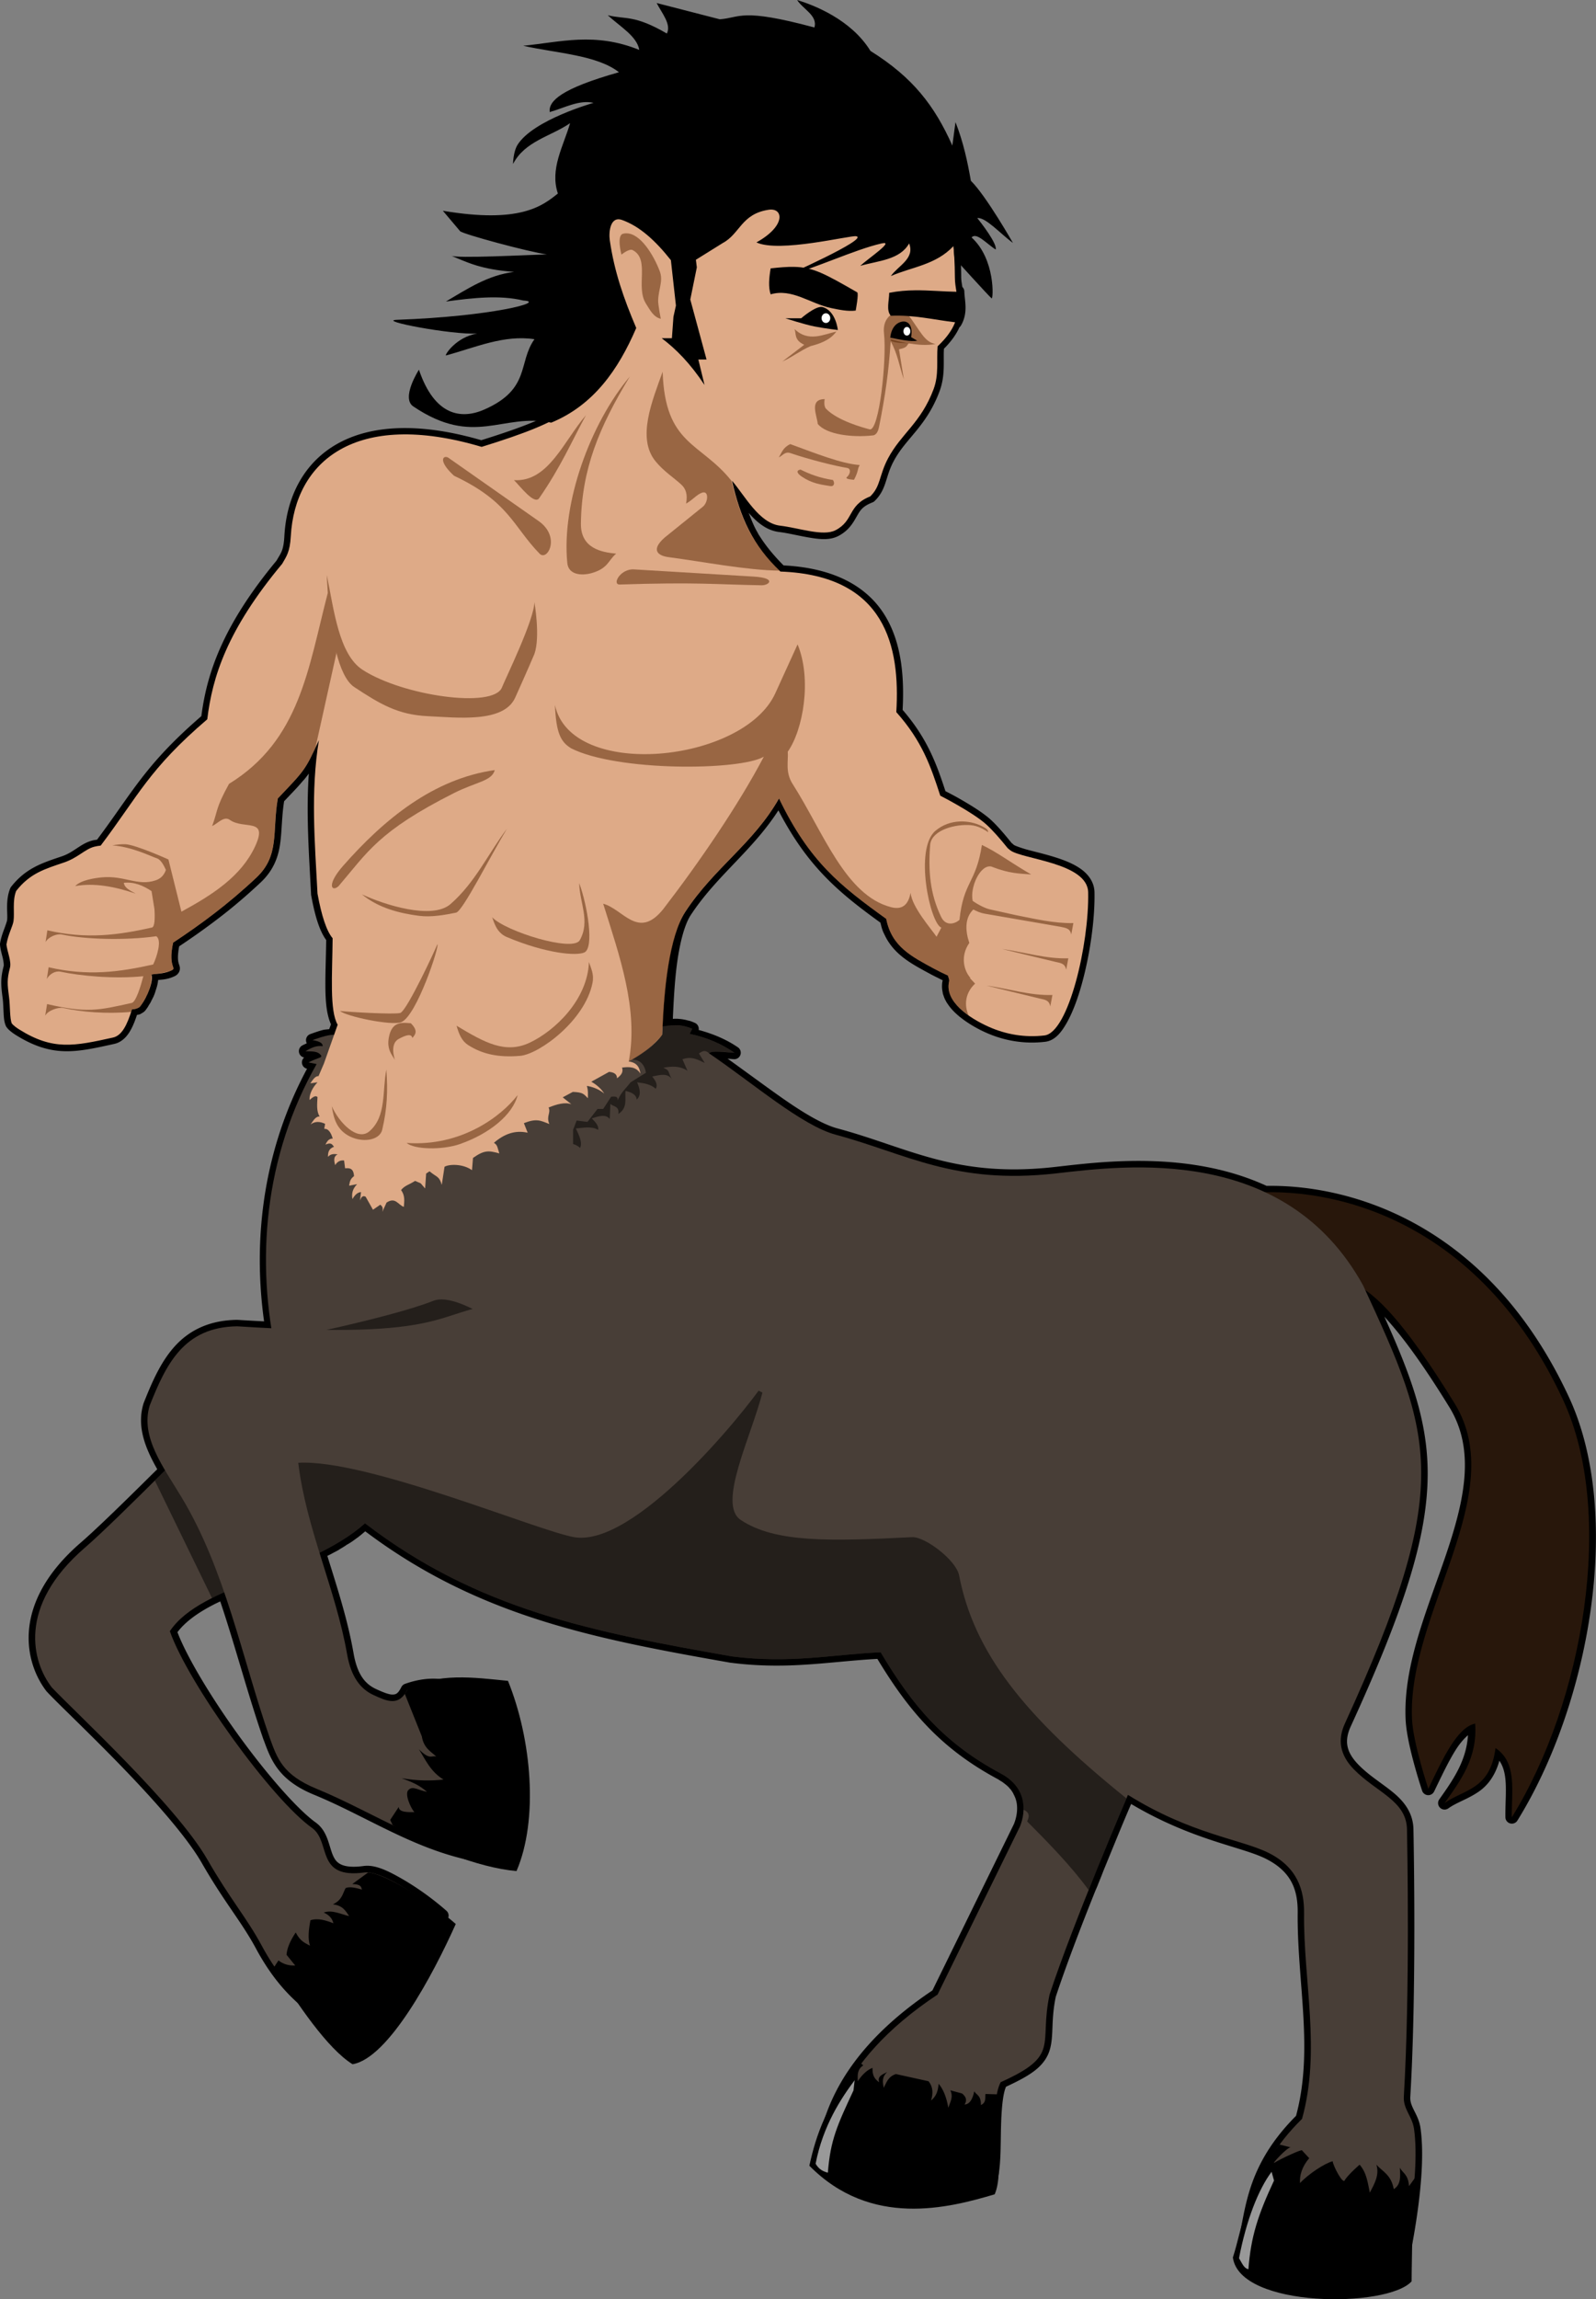 <?xml version="1.0" encoding="UTF-8"?>
<svg version="1.1" viewBox="0 0 395.89 569.98" xmlns="http://www.w3.org/2000/svg">
<rect x="0" y="0" width="395.89" height="569.98" fill="#808080" stroke="none"/>
<g transform="translate(-116.43 -32.625)">
<path d="m306.66 45c-13.951-0.192-27.396 5.67-36.75 13.969-9.354 8.299-14.792 19.224-11.844 29.156l9.406 31.625c-3.494 6.162-6.165 9.996-10.438 13.062-4.357 3.127-10.647 5.646-21.219 8.938-15.686-4.553-27.595-3.697-35.781 0.938-8.289 4.694-12.531 13.161-13.062 22.781-0.208 3.761-0.865 4.215-1.938 6.125-13.471 16.233-17.314 28.117-18.656 38.562-13.971 12.05-17.033 18.846-25.875 30.625-0.36 0.057-0.714 0.089-1.094 0.188-3.026 0.781-4.542 2.888-7.625 3.938-4.728 1.61-8.917 2.849-12.625 7.594a1.607 1.607 0 0 0-0.219 0.406c-1.222 3.067-0.533 6.336-0.75 7.844-0.04 0.278-0.314 1.092-0.688 2.094-0.374 1.001-0.831 2.237-1.062 3.656a1.607 1.607 0 0 0 0 0.375c0.088 1.114 0.418 2.173 0.656 3.156s0.301 1.868 0.25 2.062c-0.809 3.078-0.696 4.686-0.25 8.062 0.116 0.879 0.151 2.154 0.219 3.375 0.068 1.221 0.094 2.3 0.562 3.406a1.607 1.607 0 0 0 0.094 0.188s0.257 0.4 0.625 0.75 0.933 0.812 1.781 1.344c4.354 2.727 8.105 3.88 11.938 4 3.832 0.12 7.646-0.748 12.469-1.812 1.555-0.343 2.76-1.411 3.625-2.719 0.821-1.24 1.432-2.763 2-4.469 0.214-0.055 0.445-0.042 0.656-0.125 0.177-0.068 0.379-0.183 0.625-0.344v0.031c0.021-0.013 0.041-0.049 0.062-0.062 0.24-0.15 0.5-0.303 0.75-0.625 0.246-0.317 0.481-0.662 0.719-1.031 0.013-0.02 0.018-0.042 0.031-0.062a1.607 1.607 0 0 0 0-0.031c0.017-0.026 0.045-0.067 0.062-0.094 0.028-0.044 0.064-0.109 0.094-0.156 0.127-0.198 0.263-0.396 0.406-0.656 0.117-0.207 0.139-0.307 0.125-0.281 0.108-0.205 0.222-0.406 0.312-0.594 4e-3 -8e-3 -4e-3 -0.024 0-0.031 0.057-0.114 0.188-0.31 0.312-0.594 5e-3 -0.012-5e-3 -0.019 0-0.031 0.075-0.178 0.11-0.288 0.094-0.25a1.607 1.607 0 0 0 0.031-0.031c0.114-0.281 0.205-0.575 0.312-0.906 5e-3 -0.014 0.027-0.017 0.031-0.031h-0.031c0.342-0.966 0.58-1.855 0.656-2.75 0.951-0.09 2.148-0.145 3.5-0.688 0.31-0.124 0.581-0.226 0.875-0.406s0.703-0.542 0.906-1.094c0.204-0.551 0.099-1.023 0.031-1.281-0.067-0.259-0.135-0.395-0.188-0.562-0.194-0.613-0.387-1.743 0.094-4.312 2.323-1.548 4.666-3.169 7.031-4.906 1.718-1.261 3.438-2.561 5.188-3.969 2.623-2.112 5.29-4.422 8-6.969 3.196-3.004 4.391-6.337 4.844-9.719 0.435-3.255 0.368-6.607 0.969-10.406 1.313-1.378 2.404-2.514 3.281-3.469 0.123-0.134 0.197-0.22 0.281-0.312 0.377-0.413 0.707-0.809 1.031-1.188 0.125-0.146 0.253-0.26 0.375-0.406 0.241-0.29 0.478-0.578 0.75-0.938 0.138-0.181 0.258-0.337 0.375-0.5 9e-3 -0.013 0.022-0.018 0.031-0.031-0.684 10.03 0.047 19.992 0.562 29.844a1.607 1.607 0 0 0 0 0.188c0.958 5.253 2.062 8.89 3.75 11.219-0.051 4.388-0.256 8.713-0.188 12.438 0.063 3.433 0.385 6.233 1.375 8.469l-0.438 1.188c-0.537 0.074-1.056 0.07-1.625 0.219-1.028 0.269-2.099 0.655-3.062 1a1.607 1.607 0 0 0-0.875 2.281c-0.381 0.194-0.827 0.374-1.156 0.562a1.607 1.607 0 0 0 0.5 2.969 1.607 1.607 0 0 0 0.719 2.781c-10.603 19.701-13.585 41.605-10.656 62.625-2.123-0.107-4.245-0.223-6.594-0.375a1.607 1.607 0 0 0-0.125 0c-6.978 0.097-11.923 2.673-15.438 6.562-3.515 3.89-5.684 8.949-7.75 14.156a1.607 1.607 0 0 0-0.031 0.125c-1.704 5.725 0.556 11.119 3.438 16.188-0.58 0.572-1.175 1.148-1.719 1.688-7.433 7.378-13.848 13.568-17.281 16.531-8.716 7.523-12.237 15.072-12.812 21.594-0.575 6.522 1.749 11.905 4.375 15.281a1.607 1.607 0 0 0 0.094 0.094c2.797 2.984 10.461 10.206 18.438 18.438 7.977 8.231 16.228 17.499 19.906 23.906 5.737 9.994 9.845 14.525 13.5 21.312 7.06 13.111 14.953 17.203 22.188 21.688a1.607 1.607 0 0 0 2.1-0.39l23.125-28.469a1.607 1.607 0 0 0-0.188-2.219c-3.242-2.853-7.181-5.698-10.844-7.812-3.663-2.115-6.842-3.668-9.688-3.281-2.862 0.389-4.572 0.112-5.594-0.375-1.022-0.487-1.528-1.164-2-2.219-0.472-1.055-0.792-2.46-1.312-3.906s-1.299-3.01-2.812-4.156a1.607 1.607 0 0 0-0.031-0.031c-4.655-3.268-12.472-12.287-19.438-21.938-6.707-9.292-12.681-19.235-15-25.344 2.049-2.689 5.274-4.962 9.312-7 0.417-0.211 0.875-0.417 1.312-0.625 3.785 11.276 6.817 23.004 10.75 34.344a1.607 1.607 0 0 0 0.031 0.031c1.83 5.023 3.67 9.938 12.5 13.562 14.538 5.967 27.799 15.711 45.406 17.281a1.607 1.607 0 0 0 1.625-0.969c3.633-8.723 3.548-21.374-0.312-31.188-1.93-4.907-4.819-9.121-8.906-11.625s-9.323-3.114-15.25-1a1.607 1.607 0 0 0-0.91 0.78c-0.871 1.73-1.4 1.88-2.281 1.875-0.881-5e-3 -2.328-0.591-3.969-1.344-2.679-1.23-4.683-3.506-5.625-8.906-1.447-8.293-4.045-16.231-6.5-24.125 0.337-0.167 0.659-0.318 1-0.5 0.188-0.101 0.234-0.136 0.156-0.094 0.505-0.272 1.027-0.523 1.531-0.812 0.386-0.221 0.418-0.263 0.125-0.094 0.508-0.293 0.997-0.595 1.5-0.906 0.124-0.076 0.15-0.098 0.094-0.062 0.129-0.08 0.247-0.188 0.344-0.25 7e-3 -4e-3 0.025 4e-3 0.031 0 0.362-0.228 0.789-0.46 1.219-0.75 0.492-0.331 0.968-0.695 1.469-1.062a1.607 1.607 0 0 0 0.031 0c0.365-0.278 0.369-0.303 0-0.031 0.206-0.151 0.328-0.238 0.344-0.25 0.536-0.402 1.041-0.852 1.562-1.281 28.037 21.094 56.816 26.639 90.688 32.594a1.607 1.607 0 0 0 0.094 0c4.603 0.586 8.794 0.745 12.75 0.688 2.377-0.034 4.675-0.154 6.906-0.312 5.66-0.401 10.97-1.044 16.594-1.344 7.915 13.114 15.911 22.328 29.875 29.812 0.198 0.106 0.416 0.269 0.688 0.438 0.205 0.127 0.309 0.188 0.312 0.188 2.3e-4 -3e-5 0.032 7.9e-4 0.031 0 0.043 0.03 0.128 0.109 0.281 0.219 0.212 0.151 0.38 0.283 0.531 0.406 0.163 0.133 0.376 0.291 0.562 0.469 0.202 0.192 0.263 0.263 0.188 0.188 0.03 0.03 0.122 0.109 0.25 0.25a1.607 1.607 0 0 0 0 0.031c0.156 0.172 0.297 0.307 0.375 0.406 0.099 0.126 0.21 0.298 0.344 0.5 0.066 0.1 0.091 0.151 0.094 0.156 0.057 0.092 0.121 0.193 0.188 0.312-0.025-0.045-0.013 0.013 0.062 0.156 0.315 0.6 0.555 1.186 0.688 1.781 0.083 0.372 0.1 0.419 0.031 0.094 0.129 0.61 0.172 1.264 0.156 1.938-0.037 1.278-0.359 2.535-0.781 3.594l-20.219 41.25c-13.081 8.767-20.122 17.597-23.969 25.156-3.892 7.647-4.602 14.072-5.344 17.312a1.607 1.607 0 0 0 1.312 1.938l41.54 6.34a1.607 1.607 0 0 0 1.719-0.938c1.68-3.761 1.637-9.073 1.719-14.219 0.078-4.945 0.35-9.641 1.281-11.719 3.391-1.559 5.866-2.92 7.562-4.344 1.822-1.529 2.856-3.216 3.344-5 0.966-3.531 0.199-7.055 1.438-13 6e-3 -0.018 0.025-0.044 0.031-0.062 2.414-7.339 6.095-16.96 9.625-25.781 0.255-0.637 0.519-1.211 0.781-1.844a1.607 1.607 0 0 0 0-0.031c0.239-0.593 0.484-1.2 0.719-1.781 0.285-0.704 0.512-1.317 0.75-1.906 0.305-0.75 0.482-1.176 0.781-1.906 0.108-0.272 0.234-0.575 0.344-0.844 1.926-4.705 3.035-7.414 4.125-10 0.936-2.225 1.188-2.796 1.531-3.594 15.163 9.005 27.358 10.558 33.375 13.562 6.635 3.313 7.991 8.063 7.938 13.438-0.17 17.182 4.027 33.921-0.406 50.312-13.52 13.55-12.33 25.14-14.91 33.1a1.607 1.607 0 0 0 1.375 2.094l39.375 4.031a1.607 1.607 0 0 0 1.719-1.219s1.292-5.535 2.344-12.625c1.052-7.09 1.902-15.725 0.969-22.344-0.269-1.909-1.08-3.325-1.656-4.5-0.576-1.175-0.946-2.065-0.875-3.25 1.57-26.191 0.85-62.587 0.781-66.312-0.076-4.128-2.378-6.961-5.094-9.188-2.715-2.227-5.884-4.108-8.5-6.781-3.153-3.223-3.587-5.992-1.938-9.594 13.382-29.216 19.012-47.084 19.062-62.469 0.044-13.196-4.208-24.557-10.75-39.062 4.07 4.405 9.172 11.144 16.125 22.438 6.505 10.565 3.759 22.959-0.75 36.344-4.509 13.384-10.755 27.454-10.094 41.156 0.156 3.228 1.172 7.557 2.156 11.156 0.985 3.6 1.938 6.438 1.938 6.438a1.607 1.607 0 0 0 2.969 0.188c1.798-3.715 3.566-7.483 5.375-10.344 1.026-1.622 2.056-2.771 3.031-3.625-0.411 6.309-3.566 10.909-7.094 15.875a1.607 1.607 0 0 0 2.25 2.25c2.096-1.498 4.909-2.302 7.594-4.188 2.149-1.509 4.002-3.905 5.031-7.594 0.885 1.263 1.314 2.761 1.5 4.594 0.285 2.802-0.056 6.155 0 9.469a1.607 1.607 0 0 0 2.95 0.8c18.007-28.994 26.327-75.923 12.812-105-19.869-42.75-53.74-52.714-75-52.375-19.337-8.895-41.166-5.966-52.5-4.688-24.722 2.788-36.274-4.808-53.969-9.562-3.794-1.02-8.819-4.09-14.188-7.875-4.199-2.961-8.652-6.271-13.031-9.406 0.018 8.5e-4 0.085-8.2e-4 0.094 0a1.607 1.607 0 0 0 0.031 0c0.441 0.036 0.929 0.097 1.469 0.125a1.607 1.607 0 0 0 1-2.906c-2.866-1.981-6.181-3.372-9.781-4.344a1.607 1.607 0 0 0-0.938-1.75c-0.334-0.147-0.71-0.308-1.094-0.438-0.051-0.017-0.113-0.039-0.188-0.062-0.065-0.02 0.018 0.015-0.031 0-0.305-0.089-0.468-0.114-0.188-0.031-0.742-0.22-1.466-0.37-2.188-0.438-0.232-0.022-0.537-0.055-0.906-0.062-0.14-3e-3 -0.254-4.4e-4 -0.344 0-0.195 1e-3 -0.349 0.021-0.531 0.031 0.211-4.734 0.472-9.7 1.094-14.125 0.702-4.994 1.847-9.316 3.344-11.594 6.442-9.801 15.274-15.915 21.75-25.969 7.193 13.868 14.839 20.283 25.312 27.844 0.157 0.688 0.325 1.368 0.562 2 0.179 0.477 0.381 0.845 0.531 1.156 2.386 4.961 6.951 7.216 11.312 9.594 0.59 0.322 1.188 0.615 1.781 0.906 0.013 7e-3 0.017-8e-3 0.031 0v0.031c0.015 8e-3 0.016-8e-3 0.031 0 0.397 0.194 0.79 0.408 1.188 0.594-0.057 0.266-0.104 0.511-0.125 0.688-0.013 0.106-0.021 0.24-0.031 0.406-0.04 0.666 0.022 1.302 0.156 1.906 0.011 0.052 0.011 0.187 0.062 0.375 0.057 0.206 0.113 0.307 0.125 0.344 0.036 0.11 0.1 0.341 0.25 0.688a1.607 1.607 0 0 0 0 0.031c0.145 0.331 0.3 0.604 0.438 0.844 5e-3 8e-3 -5e-3 0.023 0 0.031 0.072 0.126 0.152 0.237 0.219 0.344a1.607 1.607 0 0 0 0.031 0.031c0.052 0.082 0.067 0.1 0.062 0.094 0.733 1.138 1.683 2.125 2.75 3.031 0.164 0.138 0.247 0.224 0.281 0.25 2e-3 2e-3 0.03-1e-3 0.031 0 1.984 1.614 4.313 2.941 6.469 3.906 4.556 2.041 9.565 2.885 14.688 2.281 2.439-0.287 4.05-2.327 5.469-4.875 1.419-2.548 2.638-5.855 3.656-9.531 2.038-7.352 3.258-16.107 3.125-22.688-0.05-2.441-1.498-4.394-3.344-5.719-1.845-1.325-4.125-2.209-6.438-2.938-2.312-0.728-4.658-1.279-6.562-1.781-1.904-0.502-3.467-1.123-3.625-1.25-0.132-0.106-0.294-0.258-0.469-0.406-0.032-0.027-0.061-0.035-0.094-0.062-1.788-2.204-3.55-4.304-5.25-5.844-1.875-1.698-4.775-3.479-7.25-4.906-2.146-1.237-3.489-1.894-3.938-2.125-2.24-6.854-4.532-13.116-10.625-20.156 0.429-8.043-0.196-16.578-4.406-23.438-4.229-6.89-12.164-11.718-25.125-12.375-2.423-2.444-4.27-4.695-5.719-6.938-1e-3 -2e-3 -0.027-0.025-0.031-0.031-0.013-0.022-0.02-0.056-0.062-0.125a1.607 1.607 0 0 0-0.031-0.031c-0.154-0.241-0.304-0.467-0.438-0.688-4e-3 -6e-3 4e-3 -0.025 0-0.031-0.08-0.138-0.167-0.297-0.281-0.5a1.607 1.607 0 0 0 0-0.031c-0.062-0.108-0.099-0.134-0.094-0.125-0.792-1.429-1.39-2.98-2-4.531 1.998 2.286 4.41 4.376 7.562 4.75 2.198 0.261 4.868 0.946 7.438 1.375s5.1 0.736 7.281-0.406c2.673-1.4 3.733-3.459 4.562-4.906 0.829-1.447 1.386-2.424 3.875-3.406a1.607 1.607 0 0 0 0.531-0.344c1.555-1.495 2.233-3.136 2.75-4.719 0.517-1.583 0.912-3.166 1.969-5.156 1.507-2.838 3.466-4.914 5.531-7.438s4.205-5.488 5.844-9.875c1.467-3.927 0.908-7.431 1.094-10.562 1.852-1.845 3.082-3.624 3.844-5.312a1.607 1.607 0 0 0 0.375-0.438c1.843-3.142 0.901-6.189 0.844-8.406a1.607 1.607 0 0 0-0.5-1.156c-0.117-0.81-0.281-1.63-0.281-2.344-0.056-14.037-2.801-25.924-8.75-35.219-5.93-9.293-15.09-15.897-27.49-19.467-3.97-1.144-7.98-1.695-11.96-1.75z"/>
<path d="m426.28 328.4c20.144-1.789 56.829 5.99 77.879 51.279 13.122 28.232 4.984 74.945-12.724 103.46-0.107-6.344 1.438-13.514-4.041-17.173-1.298 10.367-7.851 10.224-12.627 13.637 4.025-5.666 8.185-11.251 7.576-19.698-4.508 0.939-8.032 8.759-11.617 16.162 0 0-3.757-11.299-4.041-17.173-1.269-26.303 24.413-55.862 10.607-78.287-25.57-41.54-27.88-26.37-39.89-34.85l-11.112-17.356z" fill="#28170b"/>
<path d="m276.78 286.16-77.28 3.03c-1.111-0.22-3.571 0.569-5.562 1.281 1.984 0.31 2.56 0.855 2.531 1.5-1.644-0.234-2.967 0.496-4.281 1.25 1.464 0.114 3.136-0.189 3.969 1.188-0.062 0.104-0.125 0.208-0.188 0.312-1.17 0.427-2.198 0.854-3.031 1.281l2.031 0.406c-12.923 22.761-15.271 48.77-9.812 72.906-17.399 17.342-39.669 40.075-47.656 46.969-16.96 14.638-13.018 28.486-8.219 34.656 5.357 5.714 30.847 29.185 38.562 42.625 5.677 9.889 9.752 14.416 13.5 21.375 6.894 12.802 14.321 16.537 21.634 21.071l23.117-28.484c-6.314-5.556-15.466-11.227-19.251-10.712-12.182 1.656-8.266-7.454-12.906-10.969-10.142-7.12-30.906-36.051-35.375-48.844 7.922-11.884 34.096-14.022 48.406-26.75 28.046 21.501 56.758 26.975 91.031 33 14.467 1.841 24.804-0.476 36.875-1.031 8.024 13.483 15.784 22.543 29.812 30.062 6.516 3.493 6.262 9.332 4.75 13.125l-20.44 41.67c-26.363 17.475-27.455 34.876-29.035 41.775l41.549 6.336c2.839-6.354 0.318-21.098 3.142-26.392 14.959-6.708 9.432-9.116 12.125-21.719 5.906-17.976 19.438-49.5 19.438-49.5 15.689 9.775 28.071 10.978 34.875 14.375 7.147 3.569 8.869 9.198 8.812 14.906-0.168 17.004 4.215 34.027-0.5 51.031-13.61 13.373-12.105 24.242-14.883 32.829l39.383 4.035s5.052-21.798 3.281-34.363c-0.443-3.146-2.721-4.892-2.531-8.062 1.563-26.073 0.85-62.449 0.781-66.188-0.131-7.149-7.559-9.154-13.156-14.875-3.48-3.557-4.113-7.308-2.25-11.375 26.971-58.882 21.992-70.958 4.531-108.59-19.346-35.135-59.184-29.706-76.25-27.781-25.102 2.83-37.117-4.906-54.562-9.594-8.428-2.265-20.437-12.703-31.406-20.156 0.584-0.807 3.831-0.282 6.281-0.156-3.214-2.221-6.901-3.813-11.125-4.688l0.641-1.256c-3.051-1.342-5.362-0.831-7.766-0.556-1.253-0.458-2.45-0.793-3.594-0.969z" fill="#483e37"/>
<path transform="translate(116.43 32.625)" d="m107.5 322.47c-11.119 4.388-39.656 10-39.656 10l55.018-4.62s-10.315-7.371-15.362-5.38zm69.25 16.688-20.969 28.625c-7.648-5.468-14.013-12.363-21.688-20.312l-61.125 6.562-5.562 26.281 10.75 5.125c0.03-0.014 0.063-0.018 0.094-0.031 4.52-2.156 8.753-4.643 12.281-7.781 28.046 21.501 56.758 26.975 91.031 33 14.467 1.841 24.804-0.476 36.875-1.031 8.024 13.483 15.784 22.543 29.812 30.062 4.407 2.362 5.698 5.817 5.625 8.969 1.237 0.511 1.685 1.403 0.906 2.906 4.861 4.892 10.831 10.917 15.25 17 0.518-1.294 1.001-2.422 1.5-3.656 0.447-1.105 0.819-2.039 1.25-3.094 0.203-0.498 0.427-1.08 0.625-1.562 1.927-4.708 3.064-7.441 4.156-10.031 1.139-2.709 1.621-3.854 1.844-4.375-25.577-20.562-37.817-36.256-41.5-55.281-0.73-3.772-8.461-9.627-11.656-9.469-19.957 0.988-33.906 1.498-42.531-4.281-5.819-3.899 2.537-20.448 5.406-31.562l-12.375-6.062z" opacity=".5"/>
<path d="m306.62 46.594c-26.965-0.372-52.429 22.879-47.031 41.062l9.63 32.344c-7.416 13.21-11.518 16.653-33.312 23.406-31.44-9.345-46.327 3.735-47.344 22.156-0.22 3.987-1.124 5.029-2.125 6.812-13.751 16.489-17.338 28.14-18.594 38.562-14.538 12.429-17.046 18.905-26.438 31.312-0.539 0.064-1.066 0.145-1.594 0.281-2.321 0.599-4.014 2.719-7.5 3.906-4.769 1.624-8.433 2.658-11.875 7.062-0.968 2.431-0.363 5.432-0.656 7.469-0.183 1.268-1.343 3.287-1.75 5.781 0.127 1.601 1.28 4.207 0.875 5.75-0.773 2.944-0.663 4.073-0.219 7.438 0.269 2.034 0.144 5.164 0.656 6.375 0 0 0.328 0.563 1.875 1.531 8.368 5.24 13.587 4.126 23.229 1.999 2.239-0.494 3.519-3.138 4.723-7.006 0.728 0.01 1.688-0.279 2.049-0.742 1.922-2.473 3.297-6.421 2.781-7.875 0.722-0.189 2.79-0.133 4.562-0.844 2.24-0.898-0.646-0.377 0.812-7.062 6.685-4.422 13.482-9.381 20.625-16.094 5.851-5.498 3.915-11.323 5.344-19.656 6.724-7.059 6.795-6.997 10.188-14.438-2.081 12.679-1.008 25.353-0.344 38.031 1.016 5.566 2.258 9.306 3.75 11.062-0.086 9.165-0.781 17.94 1.25 21.438l-3.406 9.625-1.344 3.125c-0.841-0.06-1.419 0.926-2.031 1.781l1.781-0.25c-1.062 1.107-2.08 2.799-1.969 4.375 0.737-0.644 1.465-1.241 1.969-0.719-0.096 1.741-0.291 3.531 0.531 4.812-1.09-0.041-1.631 1.181-2.25 1.969 1.198-0.873 2.396-0.705 3.594-0.156 0.029 0.145-0.215 1.105-0.188 1.25 0.947-0.081 1.623 0.822 2.094 2.406-1.07 0.034-1.439 0.769-1.812 1.5 1.565-0.679 1.683 0.088 2.125 0.531-1.414 0.529-1.486 1.505-1.5 2.5 0.802-0.85 1.604-0.696 2.406-0.625-1.137 0.586-0.883 1.636-0.625 2.688 0.513-0.838 1.23-1.27 2.219-1.156l0.25 1.938c1.067-0.081 2.084-0.081 2.219 1.938-1.07 0.792-1.058 1.583-1.219 2.375l1.98-0.38c-1.211 1.229-1.38 2.458-1.156 3.688 0.708-1.22 1.417-1.687 2.125-1.719l-0.25 2.062c0.291-0.735 0.646-1.345 1.406-0.906l1.812 3.219c0.592-0.419 1.215-0.832 1.812-1.25 0.807 0.594 0.614 1.188 0.5 1.781l1.062-2.312c2.24-1.474 2.889 0.629 4.281 1.062 0.107-1.384 0.351-2.772-0.688-4.156 0.933-1.181 1.962-1.28 3.469-2.281 2.021 0.927 0.856 0.078 2.5 1.875l0.25-3.688c0.283-0.185 0.56-0.378 0.844-0.562 1.817 1.53 2.401 1.132 3.031 3.375l0.688-4.5c1.101-0.659 4.51-0.803 6.812 0.844l0.25-3.031c2.845-2.01 3.913-1.834 6.531-1.125-0.472-1.386-0.401-2.077-1.344-2.625 2.468-2.128 5.194-3.224 8.375-2.5l-0.938-2.375c3.161-1.233 4.088-0.656 6.312 0.219-0.843-1.996 0.451-2.729-0.188-4.094 2.054-0.827 4.072-1.392 5.656-0.812l-2.15-1.71c0.856-0.456 1.667-0.889 2.5-1.344 2.603 0.093 2.695 0.541 3.75 1.562-0.012-1.354 0.099-1.708-0.25-3.062 1.69 0.298 3.127 0.935 4.312 1.906-0.745-1.143-1.8-2.131-3.219-2.938 1.464-0.816 2.933-1.627 4.406-2.438 1.334 0.108 1.982 0.644 1.969 1.594 0.917-0.698 1.662-1.46 1.25-2.656 1.763-0.227 3.462-0.262 4.562 1.5-0.224-1.457-0.748-2.739-2.969-3.031 2.854-1.496 6.477-4.016 8.375-6.625 0.377-11.25 1.704-24.344 5.75-30.5 7.148-10.875 16.91-16.931 23.219-28.062 7.567 15.698 15.259 21.679 26.594 29.844 1.327 6.915 6.377 9.366 11.781 12.312 1.1 0.6 2.302 1.175 3.531 1.75 0.092 0.496 0.4 0.965 0.281 1.469-1.158 4.901 4.875 9.007 9.812 11.219 4.308 1.93 9.014 2.725 13.844 2.156 5.998-0.707 11.101-22.775 10.844-35.469-0.15-7.394-16.533-8.185-19.375-10.469-0.195-0.157-0.398-0.335-0.594-0.5-1.836-2.274-3.666-4.383-5.312-5.875-3.33-3.016-11.406-7.125-11.406-7.125-2.365-7.262-4.454-13.457-10.906-20.719 0.974-16.139-2.561-33.896-28.75-34.844-6.903-6.505-9.959-13.458-12-22.5 3.194 3.703 6.709 10.508 11.906 11.125 4.721 0.56 10.705 2.736 13.781 1.125 4.601-2.41 2.946-6.146 8.594-8.375 2.639-2.537 2.152-5.165 4.438-9.469 3.24-6.099 8.159-8.765 11.281-17.125 1.364-3.653 0.689-7.084 1-10.625 7.709-7.229 4.28-12.069 4.281-17.031-0.11-27.658-10.903-46.192-35.094-53.156-3.828-1.102-7.71-1.634-11.562-1.688z" fill="#deaa87"/>
<path d="m271.71 90.469c-0.24 0.007-0.477 0.033-0.719 0.094-1.704 0.43-0.406 5.188-0.406 5.188s1.895-1.59 2.781-1.125c4.35 2.283 0.671 9.089 3.281 13.25 1.101 1.755 1.922 3.356 3.688 3.781 0 0-0.695-3.628-0.656-4.531 0.132-3.099 1.328-4.852 0.375-7.344-1.437-3.759-4.746-9.422-8.344-9.312z" fill="#520" opacity=".5"/>
<path d="m338.21 110.03c-0.958 0.736-2.875 1.849-2.5 5.281 0.713 6.525-1.218 24.368-3.562 23.75-1.437-0.379-7.887-2.08-10.812-5.094-0.684-0.705-0.344-2.406-0.344-2.406-3.894 0.045-1.939 3.946-1.719 6.156 2.154 2.643 8.573 3.42 13.688 2.844 0.95-0.107 1.345-1.255 1.5-2.031 1.606-8.03 2.421-13.931 2.906-21.281 1.752 3.123 2.159 6.252 3.25 9.375l-1.188-7.406c2.301-0.49 1.801-0.979 2.438-1.469 2.02 0.346 4.429 0.571 6.625 0.156-2.795-0.479-3.717-3.192-6.969-7.5l-3.312-0.375z" fill="#520" opacity=".5"/>
<path d="m313.52 114.19c0.456 1.179-0.178 2.728 2.406 3.906l-5.438 4.156c2.534-1.146 4.411-2.681 6.969-3.812 2.077-0.554 4.784-1.353 6.438-3.625-3.099 0.669-6.966 2.743-10.375-0.625z" fill="#520" opacity=".5"/>
<path d="m337.4 116.75c0.516 0.108 2.136 0.598 4.188 0.969-1.685-0.033-3.314-0.102-4.219-0.656 7e-3 -0.109 0.024-0.203 0.031-0.312z" fill="#520" opacity=".5"/>
<path d="m280.8 124.78c-2.553 7.162-6.496 16.44-1.75 22.219 2.066 2.516 4.518 4.031 6.406 5.781 1.112 1.031 1.585 2.471 1.156 4.688 1.749-0.977 2.69-2.307 4-2.719 1.747-0.55 1.444 2.454 0.188 3.469l-9.562 7.719c-3.483 3.128-1.524 4.473 1.062 4.812 8.586 1.126 19.192 3.228 27.5 3.344-7.192-7.203-9.544-12.767-11.938-22.281-7.647-9.613-16.475-8.752-17.062-27.031z" fill="#520" opacity=".5"/>
<path d="m272.68 125.94c-9.821 11.667-17 31.342-15.531 46.25 0.303 3.071 3.751 3.164 6.062 2.5 4.13-1.186 4.086-3.196 6.062-4.812-3.559-0.348-8.842-1.252-8.75-7.5 0.197-13.409 4.468-23.785 12.156-36.438z" fill="#520" opacity=".5"/>
<path d="m261.77 135.56c-5.501 6.389-9.318 16.618-17.844 16.094 1.513 1.48 5.045 6.215 6.25 4.469 5.468-7.926 8.022-14.015 11.594-20.562z" fill="#520" opacity=".5"/>
<path d="m312.46 142.72c-1.821 0.845-2.116 2.124-2.844 3.281 0.934-0.404 1.53-1.509 2.844-1.062 5.006 1.702 11.298 3.23 14.094 3.688 1.104 0.181 0.764 1.585-0.062 2.281-0.636 0.535 1.781 0.656 1.781 0.656 1.264-2.463 0.718-2.474 1.406-3.656-4.576-0.322-11.033-2.933-17.219-5.188z" fill="#520" opacity=".5"/>
<path d="m226.99 145.91c-0.922 3e-3 -1.367 1.497 2.062 4.656 13.691 6.44 14.61 12.519 21.219 19.312 1.935 1.989 5.337-4.18-0.25-8.094l-22.34-15.66c-0.222-0.155-0.475-0.219-0.688-0.219z" fill="#520" opacity=".5"/>
<path d="m314.99 149.03c-1.171 0.236-0.855 0.962 0.375 1.781 2.515 1.676 4.645 1.935 7 2.312 1.01 0.162 1.173-0.756 0.688-1.5-3.336-0.539-5.511-1.336-8.062-2.594z" fill="#520" opacity=".5"/>
<path d="m273.11 173.78c-3.084 0.27-4.832 3.812-2.938 3.75 19.157-0.629 23.469-0.019 35.188 0.188 1.795 0.032 3.87-1.804-1.969-2.156l-29.656-1.781c-0.217-0.013-0.419-0.018-0.625 0z" fill="#520" opacity=".5"/>
<path d="m197.49 175.16s0.069 1.844 0.25 4.469c-4.879 18.694-6.872 36.488-24.5 47.312-3.424 6.233-2.72 6.519-4.188 10.469 1.473-0.693 2.964-2.61 4.438-1.5 3.509 2.429 9.569-0.701 6.219 6.531-3.454 7.456-10.611 12.022-18.281 16.188l-3.219-12.938s-8.026-3.637-10.656-3.781c-0.956-0.052-2.153 0.088-3.25 0.281 4.937 0.365 9.63 2.757 11.219 3.281 0.741 0.348 1.432 1.392 2.062 2.812-0.403 1.089-1.049 2.058-2.5 2.562-4.474 1.555-7.801-1.256-13.406-0.719-1.866 0.179-5.199 0.682-6.594 2.156 4.733-0.845 9.793 0.11 15 1.875-1.518-0.853-2.757-1.388-2.938-2.688 2.564-0.269 4.785 0.673 6.875 2.062l0.719 4.438c0.144 2.238 0.092 4.434-0.625 4.594-8.344 1.858-16.125 2.952-25.938 0.688l-0.438 2.906c0.696-1.317 2.853-2.128 4.031-1.875 5.688 1.22 15.706 1.521 23.406 0.438 1.492 0.875 0.182 5.09-0.75 7-8.344 1.858-16.125 2.952-25.938 0.688l-0.438 2.906c0.696-1.317 2.196-2.065 3.375-1.812 4.818 1.033 13.297 1.865 20.562 1.125-0.632 2.416-1.828 6.392-2.875 6.625-8.344 1.858-11.187 2.546-21 0.281l-0.469 2.875c0.696-1.317 3.29-2.159 4.469-1.906 4.662 1 10.646 1.529 16.875 0.969 0.011-0.231 0.125-0.396 0.156-0.625 1.295-0.143 1.56-0.267 2.062-0.75 0.235-0.303 0.471-0.629 0.688-0.969 5e-3 -7e-3 -5e-3 -0.024 0-0.031 1.365-2.128 2.181-4.369 2.094-6.875 1.539-0.234 3.057-0.41 4.562-0.844 2.24-0.898-0.648-0.374 0.812-7.062 6.684-4.425 13.482-9.381 20.625-16.094 5.851-5.498 3.915-11.323 5.344-19.656 6.087-6.39 6.761-6.995 9.344-12.562l5.188-23.375-0.062-0.438c1.007 3.988 2.447 7.395 4.5 8.75 6.313 4.167 10.816 6.871 18.188 7.219 7.323 0.345 18.862 1.74 21.719-4.562 2.713-5.985 4.781-10.844 4.781-10.844 1.515-4.293 0-12.875 0-12.875 0 4.292-7.118 18.838-8.062 21.188-2.106 5.238-24.503 2.097-34.531-4.375-5.931-3.828-7.129-14.929-8.906-23.531z" fill="#520" opacity=".5"/>
<path transform="translate(116.43 32.625)" d="m164.39 254.39c-0.034 0.699-0.068 1.399-0.103 2.098-1.905 2.736-4.684 4.53-7.473 6.232 1.941-0.13 3.144 1.317 3.406 3.219l-3.812 2.375c-1.081 1.46-2.318 2.374-3.188 4.469 0.1-1.092-0.801-0.969-1.625-0.906l-1.969 3.031h-1.406l-2.5 3.219-2.688-0.344-0.875 2.312v3.5c0.677 0.21 1.255 0.539 1.75 0.969 0.607-1.446-0.29-3.136-1.062-4.812 1.971-0.196 4.016-0.6 5.531 0.344 0.188-0.952-0.604-1.891-1.594-2.844 1.714-0.542 3.45-1.156 4.469 0.156l0.156-3.75c0.747 0.722 2.28 0.508 1.969 2.5 2.385-1.547 1.59-3.733 1.781-5.719 1.724 0.371 2.723 1.071 2.781 2.156 1.108-1.024 0.883-2.546 0.094-4.281 1.718 0.196 3.376 0.461 4.625 1.594 0.59-1.012-0.057-2.019-0.875-3.031 1.934-0.43 3.898-0.935 4.906 0.719-1.152-2.017-0.399-2.144-2.156-2.906 1.998-0.339 4.002-0.549 6 0.75l-1.25-2.844c2.336-0.847 3.88 0.154 5.531 0.906l-1.438-2.344c1.021-0.696 1.573-0.939 2.594 0.031 0.453-0.929 4.95-0.266 6.219-0.188-3.214-2.221-6.901-3.813-11.125-4.688l0.656-1.25c-2.541-1.217-5.365-0.921-7.33-0.674l5e-5 5e-5z" opacity=".5"/>
<path transform="translate(116.43 32.625)" d="m197.84 159.75-5.531 12.125c-7.887 17.301-50.727 21.609-54.656 2.875 0.291 6.913 1.399 9.192 4.062 10.781 11.369 5.722 41.613 5.555 47.75 2.062-6.29 11.954-15.945 26.096-25 37.844-6.185 7.613-9.867-0.069-14.844-1.406 4.051 12.969 8.785 26.116 6.353 39.085 3.14-1.619 5.995-3.8 8.263-6.54-0.039-0.733 0.164-2.128 0.165-2.232 0.42-10.56 2.05-22.95 5.6-28.35 7.148-10.875 16.91-16.931 23.219-28.062 7.567 15.698 15.259 21.679 26.594 29.844 1.327 6.915 6.377 9.366 11.781 12.312 1.155 0.627 2.345 1.185 3.531 1.75 0.092 0.496 0.4 0.965 0.281 1.469-0.773 3.27 1.673 6.175 4.844 8.406-1.177-2.717-0.754-5.657 1.625-7.875l-1.25-1.312c0.018-0.041 0.046-0.08 0.062-0.125-1.587-1.81-2.542-5.335-0.25-8.656-0.917-2.671-1.295-6.094 1-8.281 0.913 0.484 1.832 0.867 2.781 1.031l18.812 3.25c1.263 0.307 2.39 0.29 2.688 1.938l0.531-2.844c-4.868 0.091-9.628-1.072-14.375-2l-6.344-1.406c-1.115-0.247-2.846-1.11-4.25-2.094-0.746-3.251 1.809-9.064 4.594-8.531 4.535 1.788 7.029 1.734 9.906 1.969-5.168-2.983-8.385-5.509-12.219-7.312-1.486 9.618-4.536 8.91-5.562 18.562-1.078 0.99-3.37 1.698-4.531-0.688-2.808-5.771-3.26-11.598-2.719-18.125 0.601-3.588 6.437-4.975 10.062-4.656 1.551 0.137 2.972 0.834 4.312 1.75-0.097-0.441 0.044-0.696-1.562-1.5-3.242-1.624-7.965-1.834-11.5 1.125-5.366 4.492-1.336 23.001 1.438 24.031l-1.188 2.25c-1.349-1.984-6.094-7.343-6.438-10.875-0.455 2.343-1.589 4.389-4.812 3.562-11.388-2.922-16.848-18.655-24.438-30.531-1.901-2.975-1.039-5.679-1.219-8.031 3.81-5.376 6.021-17.92 2.438-26.594z" fill="#520" opacity=".5"/>
<path d="m239.15 223.53c-15.103 2.152-27.309 12.021-37.625 23.75-4.134 4.701-2.864 6.563-1.125 5.031 7.207-8.413 9.827-13.589 28.656-23.094 5.446-2.749 9.403-2.949 10.094-5.688z" fill="#520" opacity=".5"/>
<path d="m242.18 238.06c-4.672 6.229-7.901 13.371-14 18.688-4.558 3.973-16.405 0.178-21.969-2.406 4.167 3.451 9.529 4.711 14.125 5.312 3.072 0.402 6.403-0.215 9.219-0.781 1.649-0.332 8.416-13.868 12.625-20.812z" fill="#520" opacity=".5"/>
<path d="m260.11 251.56c0.047 4.711 2.818 9.445 0.125 14.156-1.704 2.981-18.352-2.172-21.719-5.688 0.442 1.099 1.002 3.797 3.656 4.906 9.863 4.121 17.216 4.693 19.188 3.812 2.541-1.136 0.786-11.63-1.25-17.188z" fill="#520" opacity=".5"/>
<path d="m224.9 266.72c0.085 0.085-7.551 16.651-9.219 17.031-1.745 0.398-12.633-0.247-14.906-0.5 1.641 1.389 12.81 3.695 15.156 2.781 3.892-1.516 9.681-19.312 8.969-19.312z" fill="#520" opacity=".5"/>
<path d="m364.99 267.88 13.219 3.188c1.263 0.307 2.39 0.322 2.688 1.969l0.531-2.844c-5.476 0.184-10.961-1.534-16.438-2.312z" fill="#520" opacity=".5"/>
<path d="m262.52 271.12c-0.366 9.433-8.516 17.057-14.656 19.969-6.12 2.902-11.3-0.061-18.188-4.188 0.629 2.182 1.321 3.8 2.906 4.812 3.645 2.327 7.7 3.098 12.875 2.656 4.687-0.4 16.066-8.697 17.938-18.062 0.443-2.217-0.373-3.6-0.875-5.188z" fill="#520" opacity=".5"/>
<path d="m361.08 276.94 13.219 3.219c1.263 0.307 2.359 0.322 2.656 1.969l0.531-2.844c-5.476 0.184-10.93-1.565-16.406-2.344z" fill="#520" opacity=".5"/>
<path d="m216.15 286.22c-1.282 0.117-2.545 0.721-3.125 2.969-0.828 3.205 0.4 4.645 1.375 6.188-0.022-4e-3 -1.406-3.93 0.906-5.188 1.421-0.773 3.189-1.55 3.406-0.25 0.78-0.881 1.482-1.787-0.375-3.656-0.624-0.027-1.418-0.133-2.188-0.062z" fill="#520" opacity=".5"/>
<path d="m212.27 297.78c-1.052 5.219 0.077 11.592-4.188 15.281-3.057 2.645-7.653-2.32-9.344-6.188 0.457 3.115 1.249 5.59 3.938 7.188 3.374 2.004 7.918 1.36 8.562-1.375 1.251-5.306 1.41-9.603 1.031-14.906z" fill="#520" opacity=".5"/>
<path d="m244.83 304.09c-3.997 5.227-13.941 12.819-27.531 11.875 1.872 1.622 8.787 1.83 13.281 0.25 7.221-2.539 13.046-7.216 14.25-12.125z" fill="#520" opacity=".5"/>
<path d="m313.34 98.781c-1.609-0.028-3.43 0.12-5.75 0.375-0.408 2.419-0.595 4.687 0 6.438 5.307-1.56 9.82 2.324 15.031 3.406 2.02 0.419 4.042 0.86 6.062 0.625 0 0 0.813-4.28 0.375-4.531-8.051-4.61-10.892-6.227-15.719-6.312zm30.094 5.812c-2.099 0.021-4.228 0.182-6.438 0.625-5e-3 1.96-0.793 4.33 0.406 5.688 5.617-0.268 10.714 0.994 16.031 1.625 1.482-2.525 0.69-5.037 0.625-7.562-3.683-0.055-7.127-0.409-10.625-0.375z"/>
<path d="m311.25 111.53h3.914s3.665-3.221 5.303-2.778c3.319 0.898 3.788 5.682 3.788 5.682s-2.97-0.335-5.808-0.884c-2.407-0.466-7.197-2.02-7.197-2.02z"/>
<path transform="matrix(1.903 0 0 1.589 -287.95 -66.542)" d="m320.72 112.04c0 0.418-0.254 0.758-0.568 0.758-0.314 0-0.568-0.339-0.568-0.758s0.254-0.758 0.568-0.758c0.314 0 0.568 0.339 0.568 0.758z" fill="#fff"/>
<path d="m337.26 116.33c2.515 0.489 5.15 1.079 6.692 0.758l-1.515-0.884c0.459-2.725-0.614-3.704-1.515-3.851-1.119-0.183-3.319 0.583-3.662 3.978z"/>
<path d="m314.16 32.625c1.434 2.272 5.175 3.875 4.281 6.812-18.332-4.925-18.248-2.414-23.469-2.031l-15.66-4.031c1.335 2.587 3.692 5.287 2.531 7.562-8.078-4.711-10.201-3.443-14.656-4.531 2.984 2.768 7.277 5.213 7.812 8.594-11.062-4.49-19.615-1.913-28.781-1.031 8.266 1.875 18.213 2.262 23.75 6.562-14.408 4.072-17.492 7.14-17.188 9.875 3.62-1.008 7.255-3.098 10.875-2.281 0 0-14.879 4.18-18.812 10.344-1.132 1.774-1.156 4.812-1.156 4.812 2.956-5.712 9.389-6.829 14.156-10.125-1.673 5.753-5.071 11.375-3.031 17.438-3.885 3.135-9.434 7.498-28.531 4.281l4.281 5.062c0.594 0.699 17.088 5.18 21.531 5.75-4.652 0.125-22.499 1.079-23.812 0.312 4.014 1.605 7.143 3.39 15.656 4.031-6.564 0.824-11.636 4.255-16.906 7.344 6.756-0.92 13.425-1.647 19.188-0.25 6.032 0.324-8.117 3.963-31.312 4.781-5.229 0.185 13.706 3.772 19.875 3.406-5.277 0.904-8.046 5.316-7.75 5.438 7.263-1.958 14.394-5.191 21.969-4.031-4.125 5.808-0.909 12.332-12.375 17.406-5.802 2.568-12.404 1.587-16.281-9.844 0 0-4.511 6.999-1.406 9.094 15.136 10.211 22.063 1.545 34.227 4.028 10.502-4.348 16.614-13.086 21.085-23.466-3.15-7.402-5.432-13.98-6.562-21.719-0.309-2.115 0.129-6.094 3.031-5.062 4.381 1.558 8.277 5.104 12.125 9.969l1.25 11.25-0.616 2.783-0.384 5.311h-2.531c3.542 2.668 7.083 6.239 10.625 11.594l-1.531-6.312h2.031l-4.031-14.875 1.622-7.967-0.233-1.885 6.689-4.166c4.272-2.291 4.567-7.202 11.36-8.233 3.674-0.558 4.381 3.995-3.031 8.094 5.682 2.652 23.259-1.802 24.75-1.531 3.325 0.603-18.156 10.136-18.188 10.125 8.259-2.225 17.74-6.802 24.5-8.344 3.401-0.776-3.315 3.708-5.312 5.562 4.483-1.286 9.83-1.463 12.125-5.562 1.485 3.787-2.722 5.504-4.531 8.094 5.251-2.281 11.177-2.764 15.531-7.438l0.25 3s8.639 9.552 9.219 9.969c0.423 0.303 0.952-9.732-4.969-15.094 1.182-1.436 3.892 1.711 5.976 2.978 0.405-1.435-3.679-6.705-4.569-7.791 2.074-0.279 5.866 4.026 8.844 6.156 0 0-6.655-11.696-10.438-15.406-0.834-4.728-1.839-9.519-3.812-14.531l-0.781 5.812c-4.4-9.871-9.78-16.898-20.31-23.464-4.84-7.853-14.12-11.376-18.18-12.625z"/>
<path d="m164.31 390.22c-3.253 3.26-6.476 6.467-9.469 9.438l14.188 29.156c3.087-1.558 6.523-3 10.125-4.406l-14.844-34.188z" opacity=".5"/>
<path d="m240.92 355.86c-17.088 1.599-11.832 9.027-65.66 5.556-13.216 0.183-17.612 9.346-21.718 19.698-2.303 7.74 3.373 15.124 7.929 22.692 10.889 18.086 14.941 39.654 21.871 59.636 1.842 5.055 3.143 9.149 11.617 12.627 14.781 6.067 27.868 15.649 44.952 17.173 6.818-16.371-0.204-49.613-22.476-41.669-2.081 4.135-5.047 2.771-8.334 1.263-3.14-1.441-5.564-4.361-6.566-10.102-2.809-16.096-10.159-31.132-12.122-47.477 16.92-1.01 59.463 16.897 68.438 18.435 14.803 2.537 41.31-29.661 47.225-38.386l-65.16-19.44z" fill="#483e37"/>
<path transform="matrix(1.511 0 0 1.413 -142.36 -43.567)" d="m320.72 112.04c0 0.418-0.254 0.758-0.568 0.758-0.314 0-0.568-0.339-0.568-0.758s0.254-0.758 0.568-0.758c0.314 0 0.568 0.339 0.568 0.758z" fill="#fff"/>
<path d="m229.56 448.47c-4.35 0.113-8.573 0.871-12.125 3.094-0.186 0.371-0.393 0.683-0.594 0.969l4.219 10.531c0.47 2.867 2.168 3.726 3.594 5-1.25-0.309-1.553 0.944-4.312-1.781 1.677 2.639 2.841 5.492 6.094 7.5-3.15 0.335-6.553 0.329-10.375-0.344 2.708 1.026 4.27 1.644 6.281 3.375-1.996-0.321-3.49-1.526-4.5-0.531-1.202 0.786 0.384 4.47 1.375 5.562-1.266 0.015-3.875 0.157-3.875-1.281l-2.125 3.219 0.594 1.25c8.115 5.339 21.099 10.574 30.737 11.433 5.45-12.669 3.811-32.541-2.112-47.152-4.048-0.4-8.525-0.956-12.875-0.844z"/>
<path d="m207.75 496.81-3.938 2.875c2.102 0.029 2.25 0.687 2.375 1.375-2.351-0.729-3.349-0.648-4.031-0.375-0.757 1.406-0.845 2.936-3.156 4.031 2.48 0.288 3.18 1.641 4.031 2.906-2.104-0.459-4.208-1.631-6.312-0.875 1.292 0.556 2.125 1.427 2.406 2.656-1.894-0.732-3.793-1.343-5.688-0.75-0.466 2.463-0.674 4.522-0.125 6.312-1.179-0.693-2.353-0.992-3.531-3.281-1.467 2.207-2.16 3.998-2.281 5.531l2.156 2.656c-1.551 0.065-2.942-0.305-4.156-1.25l-1.062 1.625c5.79 9.245 13.228 20.25 19.442 24.103 8.924-1.482 19.995-22.236 25.603-34.768-5.88-5.174-17.195-12.412-21.732-12.772z"/>
<path d="m433.81 564.25c-8.291 10.902-9.23 20.79-11.562 28 1.649 12.627 38.422 12.562 44.335 5.92 0 0 0.04-13.136 0.79-25.576l-1.438 1.969c-0.196-2.92-1.489-3.135-2.281-4.562 0.138 2.09 0.33 4.207-1.5 5.312-0.652-3.579-2.743-4.318-4.312-6.062 0.802 2.54-0.469 4.724-1.625 6.938-0.524-2.394-0.731-4.862-2.531-6.938 0 0-2.646 2.266-3.656 3.781-0.371 1.387-2.899-3.41-3.031-4.634-2.027 0.526-6.084 3.233-8.094 5.415-0.16-1.846 0.495-4.126 2.281-6.165l-1.781-1.929c0.13-0.441-5.458 2.139-6.812 3.031-1.039 0.685 3.285-4.03 4.031-3.781l-2.81-0.71z"/>
<path d="m329.72 543.91c-9.36 11.203-11.466 20.939-12.531 25.594 15.321 15.52 34.562 10.471 45.969 7.094 2.422-5.422-0.23-17.929 0.688-24.781l-2.969-0.094c-0.126 0.989 0.252 2.074-1.125 2.75-1e-3 -2.501-1.056-2.402-1.656-3.406-0.386 1.784-1.017 3.169-2.406 3.281 0.712-1.11 0.343-1.976-0.625-2.75l-2.906-0.781c0.816 1.677-0.057 2.95-0.5 4.312-0.458-2.661-1.274-4.624-2.406-5.938-0.134 1.513-0.413 2.975-1.875 4.156 0.533-1.748 0.521-3.369-0.625-4.781l-8.094-1.781c-1.987 0.648-2.309 2.126-3.031 3.406-0.213-1.305-0.544-2.602 0.875-3.906-1.104 0.584-2.503 0.984-2 2.531-1.669-1.179-1.62-2.384-1.656-3.562-1.221 0.465-2.436 1.502-3.656 3.312 6e-3 -1.396-0.247-2.865 1.375-3.938l-0.844-0.719z"/>
<path d="m328.43 548.31c-3.254 4.343-7.849 11.179-9.688 20.711 0.869 1.464 1.939 1.927 3.043 2.214 0.622-8.098 2.345-11.81 6.357-20.4l0.288-2.525z" fill="#999"/>
<path d="m431.85 571.01c-3.254 4.343-6.242 11.893-8.081 21.425 0.869 1.464 1.224 2.463 2.329 2.75 0.622-8.098 2.345-13.417 6.357-22.007l-0.604-2.168z" fill="#999"/>
</g>
</svg>
